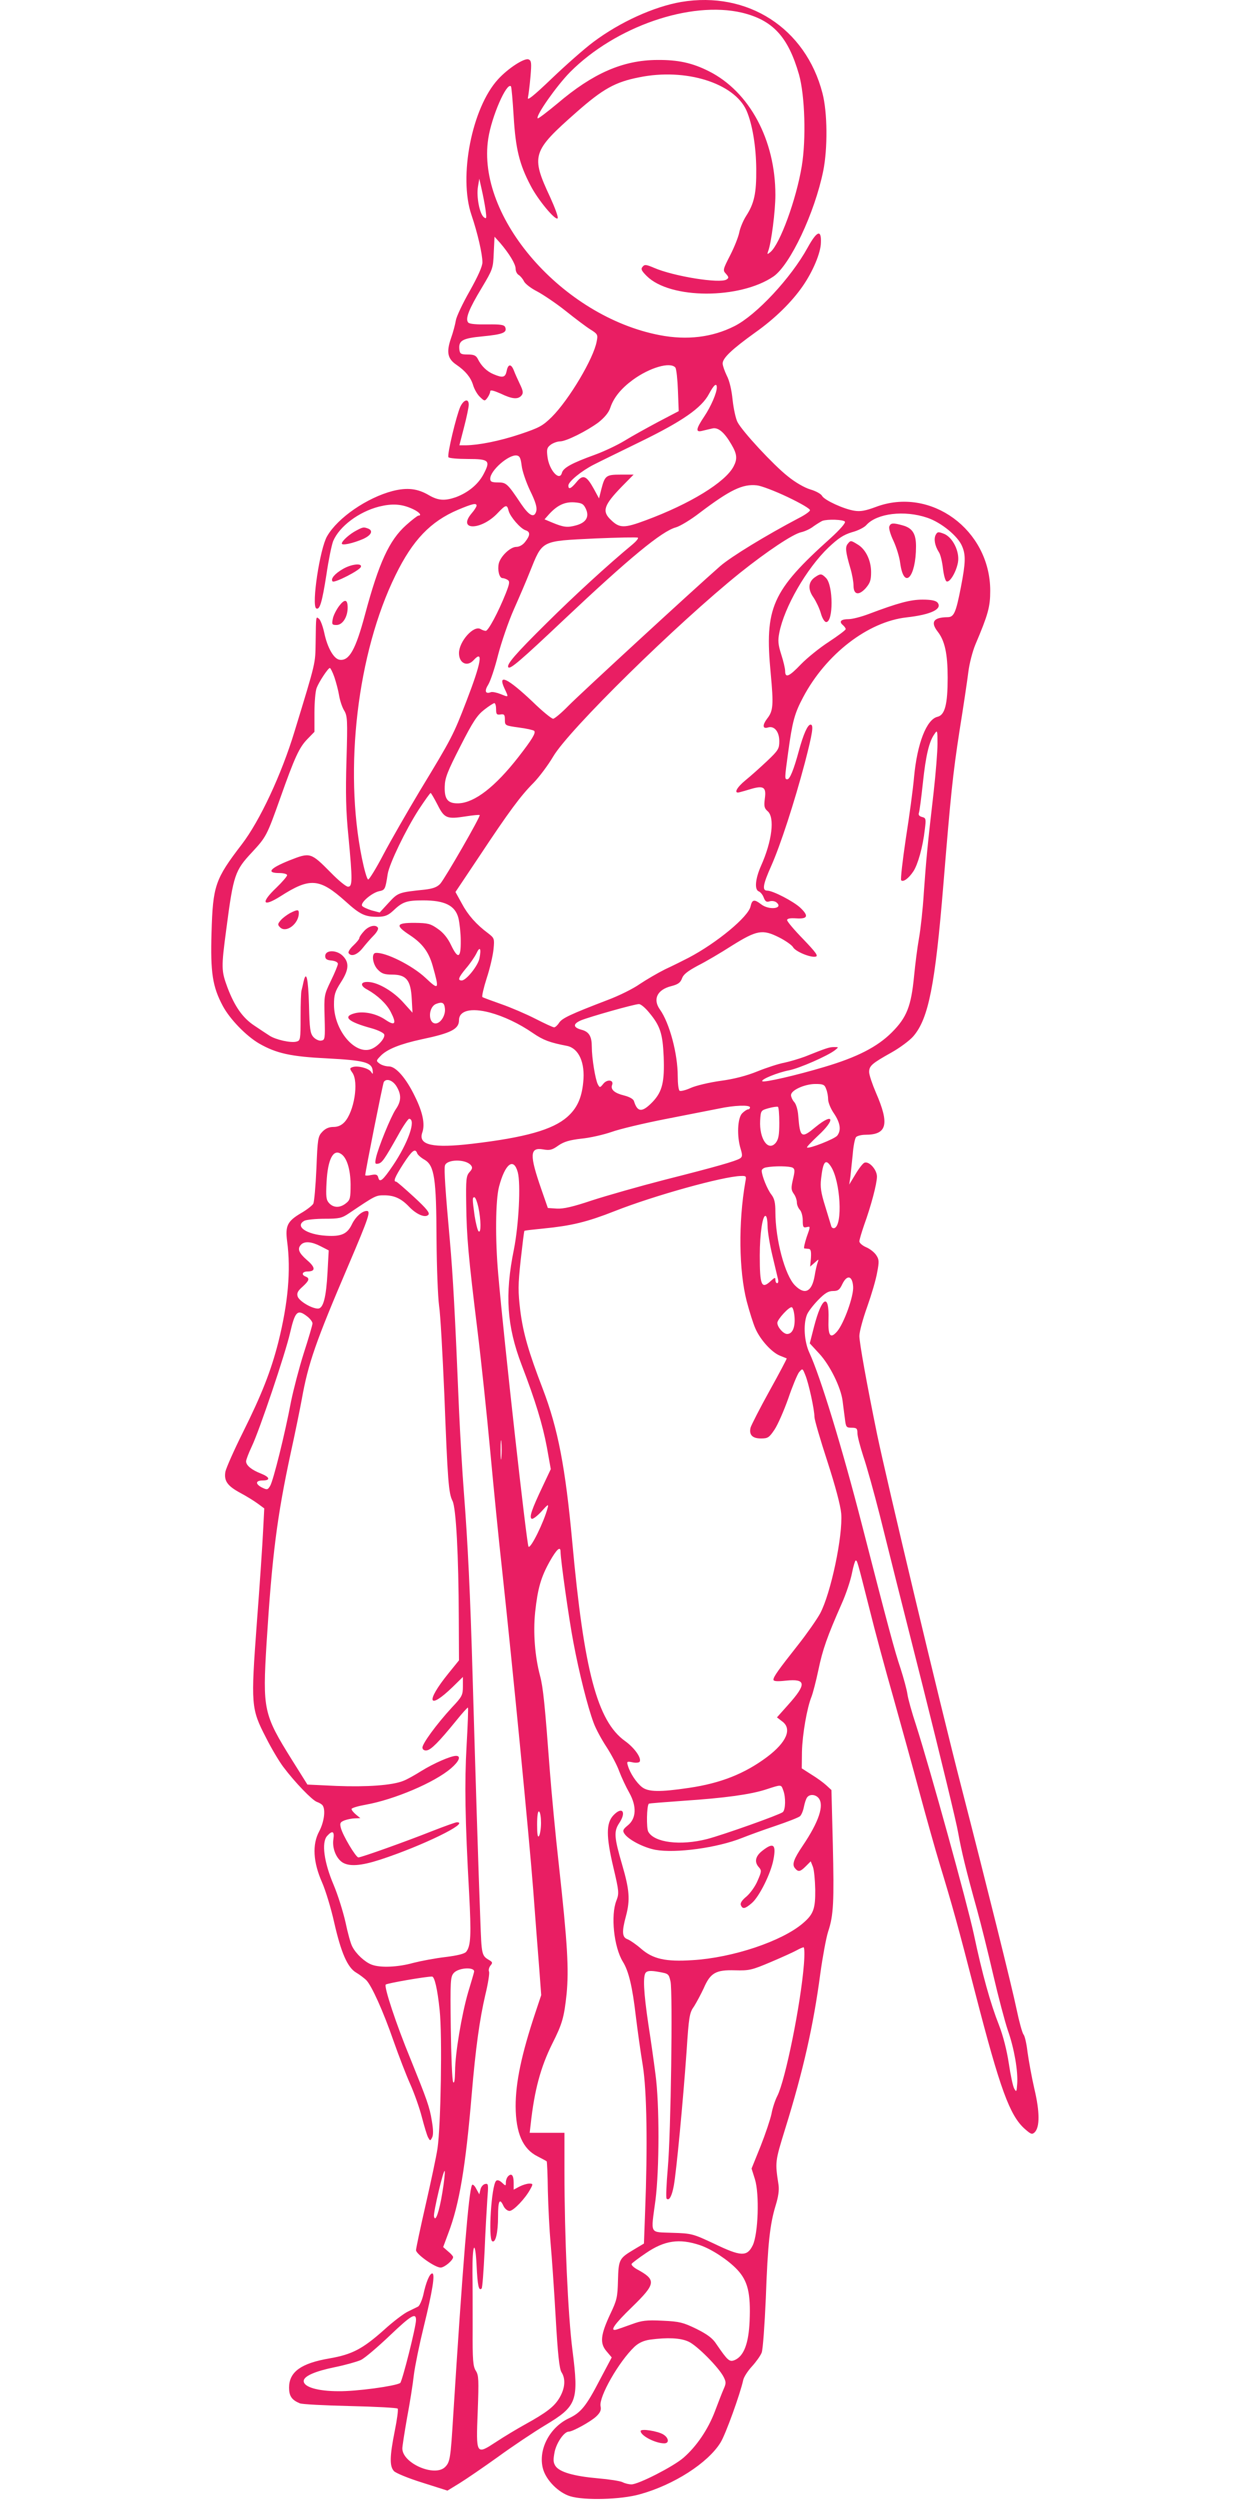 <?xml version="1.0" standalone="no"?>
<!DOCTYPE svg PUBLIC "-//W3C//DTD SVG 20010904//EN"
 "http://www.w3.org/TR/2001/REC-SVG-20010904/DTD/svg10.dtd">
<svg version="1.0" xmlns="http://www.w3.org/2000/svg"
 width="640pt" height="1280pt" viewBox="0 0 640 1280"
 preserveAspectRatio="xMidYMid meet">
<g transform="translate(0,1280) scale(0.1,-0.1)"
fill="#e91e63" stroke="none">
<path d="M3488 12790 c-140 -24 -314 -103 -450 -205 -47 -35 -143 -120 -213
-187 -94 -90 -127 -116 -122 -98 3 14 9 62 13 107 6 71 5 83 -10 89 -21 8
-104 -45 -156 -102 -134 -146 -203 -499 -136 -695 31 -91 56 -200 56 -242 0
-21 -23 -72 -65 -147 -36 -63 -68 -131 -71 -150 -3 -19 -14 -62 -26 -95 -23
-69 -16 -102 28 -132 47 -32 74 -65 86 -104 6 -21 22 -49 35 -61 24 -23 25
-23 39 -4 8 11 14 26 14 32 0 9 16 5 53 -11 60 -29 89 -31 107 -10 10 12 9 23
-8 58 -11 23 -25 54 -31 70 -14 36 -30 34 -37 -3 -7 -33 -20 -36 -67 -16 -34
14 -63 42 -81 79 -9 17 -20 22 -51 22 -35 0 -40 3 -43 25 -5 47 15 58 121 68
101 10 124 19 114 46 -5 13 -22 16 -92 15 -53 -1 -90 2 -97 9 -18 18 3 70 69
179 56 94 58 99 61 179 l4 82 28 -31 c47 -55 80 -109 80 -133 0 -13 7 -27 16
-32 8 -5 21 -20 27 -33 7 -13 37 -36 67 -51 30 -16 96 -60 145 -99 50 -40 107
-83 128 -96 37 -23 39 -27 32 -61 -15 -86 -141 -298 -230 -387 -47 -46 -64
-55 -162 -88 -105 -35 -211 -56 -279 -57 l-32 0 24 93 c13 50 24 102 24 115 0
33 -25 27 -43 -10 -20 -44 -69 -247 -61 -259 3 -5 47 -9 99 -9 111 0 118 -8
79 -81 -28 -51 -79 -92 -141 -115 -56 -19 -89 -17 -136 10 -59 35 -112 41
-187 22 -130 -34 -280 -136 -335 -231 -37 -62 -81 -354 -56 -370 18 -10 30 31
52 171 11 76 27 154 35 174 32 75 130 149 234 176 69 17 118 14 175 -13 32
-15 47 -33 27 -33 -4 0 -33 -22 -63 -49 -86 -77 -139 -192 -210 -457 -48 -180
-81 -239 -130 -232 -30 4 -63 62 -79 139 -7 32 -19 64 -26 70 -17 14 -16 20
-18 -121 -2 -110 3 -92 -108 -455 -67 -221 -178 -458 -270 -578 -137 -179
-148 -211 -155 -452 -6 -205 5 -277 58 -376 36 -67 119 -153 186 -192 89 -51
164 -67 349 -76 188 -10 227 -20 232 -61 2 -21 1 -22 -8 -8 -12 19 -71 34 -96
24 -14 -5 -14 -8 0 -28 34 -48 9 -200 -40 -253 -16 -17 -34 -25 -57 -25 -23 0
-41 -8 -57 -25 -22 -23 -24 -35 -30 -188 -4 -89 -11 -170 -16 -180 -5 -9 -34
-32 -64 -49 -69 -41 -80 -65 -70 -143 20 -149 5 -317 -45 -517 -38 -149 -86
-270 -181 -461 -46 -92 -86 -183 -90 -202 -8 -47 10 -73 77 -109 30 -16 69
-40 88 -54 l34 -25 -6 -116 c-3 -64 -17 -275 -32 -470 -31 -422 -30 -439 47
-588 27 -54 67 -121 88 -149 60 -80 149 -172 173 -180 12 -4 25 -12 29 -18 16
-23 7 -86 -18 -133 -36 -67 -31 -157 15 -261 18 -41 46 -133 62 -205 35 -154
68 -231 113 -257 17 -10 39 -27 50 -37 28 -27 88 -160 141 -313 26 -74 64
-173 85 -220 21 -47 48 -123 60 -170 12 -46 26 -93 32 -104 10 -18 11 -18 20
-1 7 12 7 40 -1 86 -11 71 -26 111 -108 314 -76 184 -138 374 -128 384 8 7
204 41 237 41 13 0 28 -65 39 -172 14 -130 6 -593 -11 -708 -6 -41 -34 -172
-61 -290 -27 -118 -49 -222 -49 -231 0 -20 97 -89 126 -89 19 0 64 37 64 54 0
4 -11 17 -26 29 l-25 22 26 70 c57 149 89 342 120 710 20 238 41 388 70 512
14 57 22 110 19 118 -4 8 0 22 7 31 11 13 11 17 -1 25 -45 27 -44 22 -51 216
-9 231 -25 746 -39 1233 -12 427 -25 693 -45 950 -8 102 -19 293 -25 425 -20
486 -31 684 -46 855 -24 266 -31 373 -26 392 8 33 106 35 133 2 9 -11 8 -19
-7 -35 -17 -19 -19 -37 -17 -165 2 -166 11 -266 58 -649 19 -154 48 -431 65
-615 17 -184 44 -459 61 -610 54 -500 138 -1362 159 -1636 11 -148 25 -330 31
-404 l10 -135 -30 -90 c-71 -213 -101 -357 -101 -479 1 -137 36 -219 113 -257
23 -12 44 -23 46 -25 2 -2 5 -70 6 -151 2 -81 8 -202 14 -268 6 -66 18 -237
26 -379 11 -193 19 -265 30 -282 22 -34 18 -82 -10 -130 -27 -46 -66 -76 -180
-139 -38 -21 -103 -60 -144 -87 -104 -68 -104 -69 -95 157 6 161 5 184 -10
207 -14 22 -17 54 -16 214 0 104 0 234 -1 288 -1 148 14 176 21 39 5 -105 11
-135 26 -120 4 4 10 89 15 189 4 101 11 221 14 266 6 77 6 84 -11 80 -10 -2
-21 -14 -24 -28 l-6 -25 -16 29 c-8 16 -18 24 -21 19 -17 -27 -48 -410 -97
-1188 -13 -212 -16 -231 -41 -256 -53 -53 -219 19 -219 95 0 11 11 82 24 156
14 74 30 174 35 221 6 47 29 159 51 248 44 179 59 271 43 271 -13 0 -32 -44
-46 -111 -7 -28 -19 -55 -27 -59 -8 -4 -31 -15 -51 -25 -20 -9 -77 -52 -125
-96 -108 -96 -162 -124 -277 -144 -146 -25 -207 -69 -207 -150 0 -43 14 -63
55 -80 11 -5 127 -11 257 -14 130 -3 240 -9 244 -13 4 -4 -3 -56 -15 -115 -26
-131 -27 -180 -4 -205 9 -10 74 -37 145 -59 l129 -41 62 38 c34 21 123 82 197
135 74 54 182 126 240 161 165 99 174 124 141 385 -23 179 -41 583 -41 916 l0
197 -89 0 -89 0 5 43 c19 175 51 293 110 412 52 103 61 135 74 256 12 127 5
255 -40 664 -17 149 -37 365 -46 480 -25 334 -34 426 -50 485 -26 98 -36 220
-25 326 13 120 29 178 75 260 35 62 55 80 55 49 0 -39 43 -346 66 -465 29
-155 73 -330 103 -410 11 -31 41 -86 66 -124 24 -37 54 -93 65 -124 12 -32 35
-81 52 -111 39 -70 36 -133 -9 -168 -23 -19 -26 -26 -17 -40 19 -31 97 -72
159 -84 104 -19 318 10 445 61 30 12 106 40 169 61 62 21 119 43 127 50 7 6
16 27 20 48 4 20 11 42 17 49 13 17 42 15 58 -4 30 -36 2 -121 -81 -244 -46
-68 -56 -96 -40 -115 17 -21 27 -19 56 10 l25 25 11 -28 c6 -15 11 -68 12
-117 1 -98 -9 -126 -63 -172 -107 -92 -360 -177 -566 -189 -137 -9 -202 6
-262 58 -25 22 -57 44 -70 49 -28 10 -30 38 -8 119 22 83 18 134 -20 264 -40
137 -43 169 -15 211 39 58 16 89 -30 40 -37 -40 -37 -107 0 -264 30 -127 30
-135 16 -172 -30 -75 -13 -238 33 -313 30 -48 49 -129 66 -276 9 -74 25 -189
36 -255 21 -130 25 -417 12 -747 l-6 -165 -52 -31 c-75 -45 -78 -50 -81 -158
-2 -86 -6 -102 -39 -171 -50 -107 -55 -150 -20 -191 l27 -32 -62 -117 c-69
-133 -96 -166 -158 -195 -99 -47 -158 -162 -132 -258 16 -59 80 -123 140 -141
73 -22 259 -17 355 10 175 48 350 161 414 265 26 41 101 250 116 319 3 16 23
47 45 71 21 23 44 55 50 71 6 16 15 141 21 279 10 280 21 377 50 473 14 45 19
79 15 107 -18 118 -18 117 34 286 93 299 145 531 180 795 12 87 30 184 40 215
28 84 31 152 24 450 l-7 275 -26 24 c-14 13 -48 38 -76 55 l-50 32 1 85 c2 88
26 226 49 282 7 18 23 79 35 136 22 106 45 171 119 339 23 51 46 121 53 157 7
36 16 65 19 65 8 0 7 4 70 -245 27 -110 83 -317 124 -460 40 -143 101 -363
135 -490 34 -126 79 -286 100 -355 65 -213 96 -324 184 -667 126 -488 176
-626 254 -694 31 -27 36 -29 50 -16 26 27 26 104 -2 222 -14 61 -29 145 -35
188 -5 43 -14 84 -21 91 -6 8 -22 65 -35 128 -22 108 -157 650 -284 1143 -110
426 -382 1569 -430 1800 -53 259 -91 470 -91 505 0 21 18 88 40 149 22 62 45
140 51 176 11 56 10 67 -5 89 -9 14 -32 32 -51 40 -19 8 -35 22 -35 30 0 8 11
45 24 83 36 99 66 213 66 249 0 35 -40 80 -64 71 -8 -3 -29 -30 -46 -59 l-32
-53 6 40 c2 22 8 74 12 115 3 41 11 81 17 88 5 6 27 12 48 12 111 0 124 54 54
215 -19 44 -35 92 -35 106 0 32 14 44 114 100 43 24 94 62 112 83 78 90 112
262 154 776 38 463 48 563 83 790 20 124 40 259 45 300 5 41 21 104 36 140 65
153 76 193 76 275 0 313 -306 536 -587 429 -51 -19 -78 -24 -108 -19 -54 8
-154 54 -166 76 -5 10 -32 25 -60 33 -30 9 -77 36 -115 67 -74 58 -234 231
-258 278 -9 17 -20 68 -25 113 -5 51 -16 99 -30 125 -11 23 -21 51 -21 62 0
28 48 73 166 158 102 72 188 157 244 238 52 75 92 170 93 222 3 70 -20 62 -68
-25 -85 -155 -263 -346 -375 -402 -113 -57 -242 -73 -382 -46 -497 95 -941
604 -878 1007 17 112 94 289 116 267 3 -3 9 -73 14 -155 10 -165 29 -244 87
-354 37 -72 126 -179 138 -167 5 4 -13 53 -38 108 -100 214 -93 235 135 436
134 118 197 154 320 178 238 49 487 -29 550 -170 30 -69 49 -183 50 -299 1
-124 -10 -176 -52 -241 -16 -25 -31 -63 -35 -84 -4 -21 -24 -73 -46 -116 -38
-74 -39 -78 -22 -96 15 -17 15 -21 3 -29 -33 -22 -271 16 -372 60 -40 17 -48
18 -58 5 -10 -11 -6 -20 21 -47 120 -120 478 -120 650 -2 85 60 210 324 254
540 23 115 22 298 -4 398 -86 333 -383 524 -723 467z m311 -55 c157 -38 236
-122 292 -317 30 -107 37 -330 14 -469 -28 -170 -112 -400 -161 -440 -16 -13
-17 -12 -11 5 16 41 37 206 37 288 0 281 -132 528 -340 633 -85 43 -158 59
-265 58 -176 -1 -329 -68 -511 -223 -53 -44 -99 -79 -101 -76 -12 12 97 167
166 237 232 233 616 366 880 304z m-1313 -1009 c6 -45 5 -49 -9 -38 -22 18
-38 105 -30 155 l7 42 12 -54 c7 -30 16 -77 20 -105z m972 -808 c5 -7 11 -60
13 -118 l4 -105 -105 -55 c-58 -31 -136 -74 -173 -97 -38 -23 -106 -55 -153
-72 -116 -42 -160 -66 -167 -92 -12 -46 -66 14 -74 83 -5 39 -2 47 18 62 13 9
34 16 46 16 32 0 139 54 198 98 31 25 52 50 60 75 17 51 55 98 115 142 86 63
192 94 218 63z m212 -102 c0 -28 -30 -97 -64 -148 -43 -64 -46 -83 -11 -74 14
3 36 9 51 12 30 8 62 -18 99 -82 29 -49 31 -74 11 -112 -42 -81 -223 -192
-450 -276 -110 -41 -134 -41 -178 2 -47 44 -37 75 55 170 l61 62 -66 0 c-75 0
-81 -5 -99 -74 l-12 -48 -26 48 c-38 69 -56 77 -89 36 -29 -35 -42 -40 -42
-18 0 20 68 76 132 108 29 15 136 67 238 117 213 104 312 172 350 244 25 47
40 59 40 33z m-999 -401 c3 -27 23 -85 43 -127 28 -57 36 -85 32 -104 -10 -38
-35 -27 -78 36 -70 105 -76 110 -119 110 -32 0 -39 4 -39 19 0 42 94 124 135
119 16 -2 21 -13 26 -53z m1362 -160 c69 -33 117 -61 114 -68 -2 -7 -28 -25
-58 -40 -167 -88 -344 -196 -401 -245 -138 -121 -716 -653 -778 -716 -35 -36
-71 -66 -78 -66 -8 0 -56 39 -106 88 -127 120 -180 146 -143 67 22 -47 23 -46
-19 -29 -20 8 -43 13 -51 10 -28 -11 -34 6 -13 39 11 18 34 86 50 151 17 65
53 171 81 234 28 63 65 149 81 190 67 166 54 159 334 173 118 5 217 7 220 4 4
-3 -9 -19 -27 -34 -128 -106 -298 -262 -440 -403 -162 -160 -208 -214 -196
-227 10 -10 63 35 283 243 336 317 503 455 575 474 21 6 76 39 121 74 156 118
220 149 293 141 22 -2 93 -29 158 -60z m-1034 -59 c20 -42 2 -72 -50 -86 -44
-12 -63 -10 -123 15 l-38 16 23 26 c42 46 80 64 129 61 38 -3 47 -7 59 -32z
m-559 15 c0 -5 -11 -23 -25 -39 -76 -90 49 -89 134 2 41 43 47 44 55 11 8 -31
61 -92 87 -100 25 -8 24 -26 -2 -59 -12 -16 -30 -26 -45 -26 -31 0 -80 -47
-90 -84 -8 -33 2 -76 19 -76 6 0 18 -4 26 -9 12 -8 10 -19 -9 -68 -39 -98 -90
-193 -103 -193 -6 0 -18 4 -26 9 -35 22 -111 -63 -111 -123 0 -52 42 -72 75
-36 51 56 39 -13 -37 -210 -67 -174 -74 -188 -239 -460 -64 -107 -148 -253
-186 -325 -37 -71 -73 -129 -78 -128 -6 1 -20 50 -32 109 -93 458 -23 1052
172 1449 88 180 179 275 320 335 74 31 95 36 95 21z m2308 -62 c71 -24 157
-94 178 -146 19 -44 18 -84 -6 -208 -26 -134 -36 -155 -69 -155 -72 -1 -88
-25 -50 -74 36 -46 51 -112 51 -236 0 -136 -14 -191 -52 -200 -56 -13 -104
-136 -120 -308 -5 -59 -24 -200 -42 -314 -17 -114 -28 -211 -24 -215 10 -11
38 9 62 45 23 34 49 125 59 215 7 54 6 59 -14 64 -15 4 -20 11 -16 22 3 8 12
76 20 151 15 142 32 213 59 251 15 23 16 21 16 -49 0 -40 -9 -152 -20 -250
-31 -267 -38 -343 -50 -512 -5 -85 -17 -191 -25 -235 -8 -44 -19 -131 -25
-193 -15 -154 -37 -211 -114 -288 -74 -74 -177 -127 -346 -177 -140 -42 -309
-81 -317 -73 -9 9 79 45 137 56 52 10 198 74 235 103 20 16 20 16 -5 16 -24 0
-39 -5 -149 -49 -30 -11 -77 -25 -105 -31 -28 -5 -90 -25 -137 -44 -56 -23
-122 -40 -190 -49 -57 -8 -125 -24 -152 -36 -26 -12 -52 -18 -57 -15 -6 3 -10
37 -10 75 0 115 -42 272 -91 341 -38 53 -14 102 58 120 35 9 47 18 55 40 7 20
29 37 81 65 40 20 118 66 174 102 128 80 157 85 241 43 34 -17 66 -40 72 -50
11 -22 89 -55 116 -49 15 3 2 21 -63 89 -46 47 -83 91 -83 98 0 8 15 11 46 9
60 -4 66 12 22 54 -35 33 -141 88 -170 88 -27 0 -22 31 21 127 47 106 118 324
172 528 40 154 46 195 29 195 -15 0 -37 -50 -60 -135 -26 -96 -46 -145 -59
-145 -14 0 -14 4 4 135 22 162 33 202 77 285 117 221 332 387 530 409 125 14
185 43 158 76 -9 10 -33 15 -76 15 -63 0 -126 -17 -277 -74 -37 -14 -83 -26
-102 -26 -39 0 -51 -12 -30 -30 8 -7 15 -16 15 -21 0 -5 -39 -34 -86 -65 -48
-31 -112 -83 -143 -115 -61 -64 -81 -72 -81 -35 0 13 -9 51 -20 85 -16 50 -18
71 -10 111 25 130 139 329 252 437 51 48 77 65 120 78 31 8 64 25 74 37 54 60
195 77 312 37z m-422 -20 c4 -7 -26 -41 -72 -83 -303 -272 -340 -357 -308
-694 15 -161 13 -192 -18 -231 -25 -33 -24 -54 3 -46 33 11 59 -21 59 -70 0
-38 -5 -47 -62 -101 -35 -33 -84 -77 -110 -98 -48 -39 -64 -72 -30 -62 9 2 36
10 59 17 63 18 77 8 69 -49 -5 -40 -3 -50 14 -65 38 -32 23 -154 -34 -281 -29
-66 -34 -121 -11 -130 8 -3 20 -17 25 -31 8 -21 15 -25 30 -20 12 4 27 1 35
-5 39 -32 -37 -42 -78 -10 -35 27 -46 25 -54 -10 -10 -53 -173 -188 -318 -264
-27 -14 -81 -41 -120 -59 -38 -19 -96 -53 -129 -75 -32 -23 -106 -60 -165 -82
-193 -74 -232 -93 -248 -116 -8 -13 -20 -24 -26 -24 -6 0 -49 20 -96 44 -47
24 -126 58 -175 75 -48 17 -92 33 -96 36 -4 3 6 47 22 97 17 51 32 118 35 149
5 53 4 56 -27 80 -61 45 -105 95 -136 154 l-32 58 121 181 c153 231 213 312
279 378 29 30 74 90 100 134 80 137 634 681 957 941 139 111 271 199 313 208
18 4 47 17 63 30 17 12 37 24 45 28 27 10 109 7 116 -4z m-2614 -796 c9 -27
20 -68 24 -93 4 -25 15 -59 25 -76 18 -29 19 -48 13 -255 -5 -170 -3 -264 10
-392 21 -223 21 -257 -2 -257 -10 0 -49 32 -87 71 -105 106 -106 106 -215 63
-99 -40 -118 -64 -50 -64 22 0 40 -5 40 -11 0 -6 -25 -35 -55 -64 -82 -78 -71
-102 21 -44 151 97 200 93 333 -26 75 -68 100 -80 169 -79 34 1 50 8 75 31 48
46 69 53 154 53 110 0 163 -26 180 -90 6 -25 12 -78 12 -117 1 -90 -14 -96
-50 -21 -16 34 -39 63 -67 82 -38 27 -50 30 -120 31 -95 0 -100 -13 -22 -64
63 -42 95 -85 115 -155 35 -124 33 -128 -36 -63 -68 64 -206 133 -256 128 -23
-2 -15 -60 12 -86 19 -20 34 -25 73 -25 72 0 95 -28 100 -123 l4 -72 -45 50
c-50 57 -127 103 -177 107 -44 4 -50 -18 -9 -39 52 -29 99 -73 120 -115 31
-60 22 -73 -28 -39 -47 32 -112 45 -157 33 -64 -17 -34 -44 87 -77 32 -9 61
-23 64 -31 7 -18 -32 -62 -66 -75 -83 -32 -190 95 -191 226 0 52 5 68 35 115
42 65 44 102 10 136 -32 32 -90 31 -90 -1 0 -15 8 -21 33 -23 19 -2 32 -9 32
-17 0 -7 -16 -46 -36 -87 -35 -73 -35 -74 -32 -188 3 -110 2 -115 -18 -118
-11 -2 -29 7 -39 18 -17 19 -20 41 -23 166 -4 136 -14 179 -28 117 -3 -16 -8
-35 -10 -43 -3 -8 -5 -69 -5 -136 0 -116 -1 -122 -21 -127 -29 -8 -108 10
-139 31 -14 9 -49 32 -77 51 -59 39 -100 97 -137 194 -32 87 -33 100 -6 302
36 276 44 298 131 391 73 79 76 84 145 278 74 209 97 259 139 302 l36 37 0 98
c0 54 5 110 11 126 12 32 59 103 68 103 3 0 14 -21 23 -47z m828 -164 c0 -26
3 -30 23 -27 19 3 22 -2 22 -27 0 -30 1 -30 72 -40 39 -5 74 -13 78 -17 10
-10 -11 -44 -80 -133 -120 -154 -224 -234 -306 -238 -56 -2 -74 20 -72 86 1
44 14 77 80 206 64 126 86 159 122 187 24 19 48 34 52 34 5 0 9 -14 9 -31z
m-300 -489 c35 -70 48 -75 144 -60 38 6 70 9 72 7 6 -6 -178 -325 -202 -352
-16 -17 -37 -25 -80 -30 -134 -14 -136 -15 -184 -67 l-46 -50 -42 11 c-22 7
-44 17 -48 23 -10 16 50 67 87 75 30 6 32 9 44 88 9 54 92 226 159 330 31 47
58 85 61 85 2 0 18 -27 35 -60z m215 -786 c-7 -38 -68 -114 -91 -114 -22 0
-17 15 22 62 20 23 44 58 53 76 18 39 26 27 16 -24z m-177 -258 c4 -34 -22
-76 -48 -76 -39 0 -38 84 3 100 31 12 42 7 45 -24z m1046 -21 c56 -67 69 -107
74 -225 5 -129 -7 -179 -56 -231 -54 -56 -78 -55 -96 3 -3 11 -23 22 -50 29
-50 12 -71 31 -62 54 10 26 -25 31 -45 6 -17 -21 -18 -21 -28 -3 -13 25 -31
135 -31 193 0 53 -14 77 -54 87 -43 12 -43 30 -1 48 44 18 273 83 296 83 9 1
33 -19 53 -44z m-817 1 c71 -19 150 -56 221 -105 54 -37 87 -49 175 -66 60
-12 94 -86 83 -187 -8 -81 -32 -133 -82 -177 -74 -65 -214 -105 -486 -137
-203 -24 -278 -7 -256 57 15 42 3 103 -37 184 -45 94 -98 155 -134 155 -15 0
-36 6 -47 14 -19 14 -19 15 4 39 33 35 101 62 212 86 148 31 190 52 190 97 0
50 61 65 157 40z m-477 -378 c26 -43 25 -76 -4 -118 -26 -39 -90 -197 -101
-248 -6 -29 -5 -33 11 -30 20 4 31 19 103 147 25 46 51 83 56 83 37 -4 -6
-125 -83 -239 -52 -77 -68 -90 -75 -63 -4 16 -11 19 -36 14 -17 -4 -31 -4 -31
-1 0 17 90 469 95 477 13 21 46 9 65 -22z m2200 -14 c6 -14 10 -38 10 -53 0
-15 13 -48 30 -72 32 -48 38 -85 17 -113 -12 -17 -147 -70 -155 -61 -3 2 23
29 57 61 90 83 80 120 -13 44 -73 -61 -80 -56 -89 58 -2 29 -11 60 -21 70 -9
10 -16 26 -16 35 0 25 68 56 123 57 42 0 49 -3 57 -26z m-390 -94 c0 -5 -4
-10 -10 -10 -5 0 -19 -9 -30 -20 -24 -24 -28 -117 -8 -182 10 -33 9 -41 -3
-49 -22 -14 -123 -43 -384 -109 -132 -34 -300 -82 -374 -106 -98 -33 -147 -44
-180 -42 l-46 3 -33 95 c-62 178 -60 217 9 205 34 -6 46 -3 78 20 29 20 58 28
117 35 44 4 113 20 154 34 41 15 167 45 280 67 113 22 234 46 270 53 79 17
160 20 160 6z m150 -79 c0 -62 -4 -84 -18 -102 -39 -47 -85 20 -80 114 3 51 4
52 43 63 22 6 43 9 48 7 4 -2 7 -39 7 -82z m-1854 -156 c3 -8 20 -23 38 -33
50 -30 60 -94 61 -407 1 -143 7 -296 13 -340 7 -44 18 -249 27 -455 17 -446
22 -506 42 -545 18 -36 31 -278 32 -603 l1 -213 -55 -68 c-118 -146 -103 -190
23 -68 l52 51 0 -48 c0 -45 -4 -53 -56 -108 -81 -88 -155 -190 -151 -207 1
-10 11 -15 22 -13 22 3 61 42 149 150 32 40 60 71 62 69 2 -2 -1 -89 -7 -193
-11 -192 -8 -381 13 -759 11 -210 9 -268 -15 -298 -8 -10 -42 -19 -106 -27
-52 -6 -126 -20 -165 -30 -78 -22 -169 -26 -213 -9 -35 13 -80 55 -99 92 -9
16 -24 72 -35 125 -12 53 -39 140 -61 192 -49 115 -63 217 -33 250 27 30 38
24 32 -16 -7 -44 12 -95 44 -118 35 -24 96 -20 197 13 214 70 462 191 391 191
-6 0 -62 -20 -126 -45 -136 -54 -363 -135 -378 -135 -13 0 -81 114 -90 152 -6
24 -3 29 20 38 14 5 38 10 53 10 l27 1 -22 18 c-13 11 -23 23 -23 29 0 5 33
15 73 22 145 26 351 113 436 186 42 36 53 64 26 64 -27 0 -114 -38 -177 -77
-35 -22 -76 -45 -93 -51 -56 -23 -188 -32 -341 -26 l-150 7 -79 126 c-146 234
-151 257 -130 601 28 444 53 644 124 973 22 100 47 223 56 272 33 185 71 294
239 687 105 246 115 278 94 278 -24 0 -58 -30 -76 -68 -24 -50 -54 -64 -132
-59 -101 6 -163 49 -111 77 11 5 57 10 103 10 75 0 88 3 125 28 135 91 137 92
180 92 51 0 87 -16 127 -58 38 -40 83 -59 99 -42 9 9 -6 29 -73 91 -47 43 -88
79 -92 79 -16 0 -6 24 37 91 45 69 61 82 71 54z m-390 -3 c30 -19 48 -79 49
-155 0 -71 -2 -81 -24 -98 -30 -24 -63 -24 -86 1 -15 16 -17 33 -13 107 6 117
34 172 74 145z m2508 -64 c49 -74 62 -301 18 -316 -6 -2 -14 2 -16 10 -2 7
-16 53 -31 102 -22 70 -26 99 -21 141 10 89 23 104 50 63z m-1603 -30 c16 -60
5 -270 -20 -396 -47 -231 -36 -392 40 -591 70 -182 107 -304 129 -421 l20
-112 -41 -87 c-57 -120 -70 -159 -57 -167 5 -4 28 13 50 37 33 37 38 40 32 19
-19 -73 -87 -211 -98 -199 -9 10 -126 1058 -155 1394 -16 179 -14 380 4 449
31 118 75 152 96 74z m1408 23 c11 -7 11 -17 1 -59 -10 -44 -10 -54 4 -74 9
-12 16 -32 16 -45 0 -12 7 -28 15 -37 8 -8 15 -32 15 -54 0 -35 3 -39 20 -35
20 5 20 5 0 -51 -10 -31 -16 -57 -12 -58 4 0 14 -2 22 -2 11 -1 14 -12 12 -46
l-4 -45 23 20 c22 20 22 20 15 0 -4 -11 -11 -41 -15 -67 -14 -82 -50 -100
-100 -50 -52 51 -101 236 -101 377 0 47 -5 68 -20 88 -21 26 -50 98 -50 123 0
7 10 15 23 17 41 8 122 7 136 -2z m-243 -73 c-36 -207 -33 -453 7 -610 14 -53
34 -117 45 -141 25 -57 83 -121 125 -138 17 -7 33 -13 35 -14 1 -2 -38 -76
-88 -166 -50 -90 -93 -175 -97 -188 -9 -37 9 -56 53 -56 35 0 42 4 70 46 17
26 48 97 70 159 21 62 46 122 55 134 18 21 18 21 32 -14 17 -40 47 -177 47
-215 0 -14 30 -117 66 -227 42 -130 67 -225 71 -267 9 -114 -53 -409 -108
-512 -17 -31 -68 -104 -113 -161 -101 -128 -126 -163 -126 -178 0 -8 18 -10
63 -5 105 11 108 -17 12 -124 l-57 -64 26 -20 c53 -38 24 -107 -77 -183 -114
-85 -236 -134 -400 -158 -148 -22 -208 -21 -240 4 -28 22 -61 71 -72 109 -7
22 -5 24 23 18 17 -4 34 -2 37 3 11 18 -26 71 -75 106 -142 102 -210 360 -270
1019 -35 381 -73 580 -151 784 -73 190 -100 284 -115 399 -12 101 -12 131 2
261 9 80 17 147 19 149 2 2 46 7 98 12 142 14 222 33 364 89 200 79 555 178
647 180 27 1 28 -1 22 -31z m-1367 -128 c14 -65 15 -138 1 -124 -5 5 -14 41
-20 79 -12 87 -12 95 -1 95 5 0 14 -23 20 -50z m1481 -98 c0 -26 11 -94 25
-152 14 -58 27 -113 29 -122 2 -10 0 -18 -5 -18 -5 0 -9 8 -9 17 0 14 -3 13
-23 -5 -48 -45 -57 -25 -57 130 0 112 15 212 31 202 5 -3 9 -26 9 -52z m-2288
-103 l41 -21 -6 -111 c-7 -131 -22 -187 -49 -187 -32 0 -96 38 -104 62 -5 17
0 28 25 50 34 31 38 43 16 52 -24 9 -17 26 9 26 43 0 42 21 -3 59 -42 37 -50
58 -29 79 18 18 54 15 100 -9z m2726 -206 c4 -48 -47 -189 -82 -230 -35 -40
-47 -23 -44 63 4 135 -34 116 -74 -38 l-22 -86 48 -52 c55 -59 111 -173 120
-242 3 -27 9 -68 12 -93 5 -42 7 -45 35 -45 25 0 29 -4 29 -28 0 -16 14 -68
30 -118 17 -49 55 -186 85 -304 29 -118 128 -512 220 -875 91 -363 173 -700
181 -750 17 -94 39 -187 97 -395 19 -69 56 -217 82 -330 26 -112 60 -241 75
-285 33 -93 53 -211 48 -275 -3 -41 -4 -43 -15 -24 -7 12 -19 70 -28 130 -10
66 -29 141 -50 195 -44 111 -86 262 -129 466 -35 162 -222 839 -295 1068 -22
66 -42 138 -45 161 -3 22 -19 81 -35 131 -30 88 -64 216 -197 733 -103 401
-214 763 -270 884 -26 56 -32 143 -13 193 5 15 31 49 57 76 35 36 53 47 77 47
26 0 34 6 48 36 24 49 51 43 55 -13z m-300 -156 c4 -54 -11 -87 -38 -87 -19 0
-50 35 -50 57 0 18 61 84 74 80 6 -2 12 -24 14 -50z m-2494 2 c14 -11 26 -27
26 -35 0 -7 -20 -76 -45 -153 -24 -76 -53 -188 -65 -247 -31 -165 -91 -406
-107 -432 -13 -21 -15 -21 -44 -7 -33 18 -30 35 6 35 41 0 37 17 -8 35 -49 19
-77 42 -77 63 0 8 13 42 29 76 39 81 173 479 196 581 26 112 38 124 89 84z
m993 -721 c-2 -24 -4 -7 -4 37 0 44 2 63 4 43 2 -21 2 -57 0 -80z m1443 -1704
c14 -36 12 -100 -2 -112 -17 -14 -307 -117 -388 -138 -137 -35 -271 -18 -301
38 -10 18 -8 133 3 143 1 2 82 8 178 15 209 14 344 32 425 59 77 25 74 25 85
-5z m-1240 -167 c0 -29 -5 -59 -10 -67 -7 -10 -10 7 -10 58 0 46 4 71 10 67 6
-3 10 -30 10 -58z m1346 -724 c-16 -204 -95 -593 -136 -674 -11 -21 -25 -63
-30 -92 -6 -28 -31 -103 -56 -166 l-46 -114 17 -54 c24 -76 17 -281 -11 -339
-29 -59 -60 -58 -197 8 -109 51 -115 53 -214 56 -120 5 -111 -13 -87 167 20
158 21 491 0 645 -8 63 -24 177 -36 253 -25 168 -29 252 -13 268 9 9 26 10 65
3 51 -9 52 -10 61 -49 12 -56 2 -779 -14 -957 -7 -81 -10 -151 -6 -155 13 -13
27 12 37 67 13 71 47 429 65 683 12 184 15 202 39 235 13 21 35 62 49 92 34
79 62 95 160 92 73 -2 86 1 185 43 59 25 118 52 132 60 14 8 29 14 34 15 5 0
6 -38 2 -87z m-1689 -40 c-2 -10 -16 -56 -30 -103 -33 -113 -67 -315 -67 -404
-1 -47 -4 -66 -10 -56 -5 9 -10 133 -12 277 -3 245 -2 262 16 282 26 28 111
31 103 4z m-162 -1128 c-16 -99 -36 -157 -43 -123 -4 20 50 248 55 232 2 -7
-3 -55 -12 -109z m1318 -270 c60 -20 145 -76 192 -126 54 -58 69 -120 63 -263
-5 -114 -29 -178 -75 -199 -28 -12 -36 -5 -95 81 -19 30 -46 50 -102 78 -68
33 -86 38 -174 42 -82 4 -106 1 -157 -18 -33 -12 -68 -24 -77 -27 -40 -12 -14
26 78 115 123 120 126 139 24 194 -17 10 -29 22 -26 27 3 5 36 30 73 55 95 65
171 76 276 41z m-1453 -383 c0 -36 -71 -316 -81 -323 -26 -16 -223 -43 -315
-42 -106 0 -179 21 -179 52 0 25 57 50 159 71 54 11 114 28 134 37 19 9 86 66
149 126 107 102 133 118 133 79z m1395 -111 c43 -19 155 -132 180 -181 13 -26
13 -33 0 -62 -8 -18 -28 -70 -45 -115 -35 -92 -94 -179 -161 -237 -52 -45
-230 -136 -266 -136 -13 0 -34 5 -45 11 -11 6 -68 15 -127 20 -124 11 -196 32
-217 63 -12 19 -12 32 -4 74 11 48 49 102 72 102 20 0 114 52 141 78 21 20 26
33 22 52 -10 47 93 228 174 305 22 20 46 31 79 36 89 12 156 9 197 -10z"/>
<path d="M4553 10104 c-3 -9 6 -41 21 -72 15 -32 31 -83 35 -115 19 -140 81
-74 81 86 0 64 -18 93 -68 107 -50 14 -62 13 -69 -6z"/>
<path d="M4791 10062 c-11 -21 -5 -56 16 -89 8 -11 17 -49 21 -84 4 -34 12
-64 19 -66 17 -6 50 51 58 99 9 54 -27 127 -72 145 -29 11 -33 11 -42 -5z"/>
<path d="M4340 10015 c-13 -16 -11 -40 14 -125 9 -30 16 -70 16 -88 0 -47 26
-53 62 -14 23 27 28 41 28 83 0 60 -28 118 -70 142 -34 21 -35 21 -50 2z"/>
<path d="M4173 9845 c-35 -24 -38 -62 -8 -104 14 -21 31 -57 38 -82 7 -25 19
-44 27 -44 37 0 37 188 -1 226 -23 23 -28 23 -56 4z"/>
<path d="M1485 8125 c-16 -9 -38 -25 -48 -37 -16 -19 -16 -23 -3 -36 31 -31
96 18 96 73 0 19 -7 19 -45 0z"/>
<path d="M1865 8034 c-14 -15 -25 -31 -25 -36 0 -6 -14 -23 -31 -39 -17 -16
-28 -33 -24 -39 13 -20 44 -9 72 26 15 19 41 49 56 64 16 16 26 34 22 40 -11
18 -46 10 -70 -16z"/>
<path d="M3280 353 c0 -24 76 -63 121 -63 26 0 24 27 -4 45 -28 18 -117 32
-117 18z"/>
<path d="M1825 10084 c-35 -18 -75 -54 -75 -67 0 -11 54 0 108 23 43 19 55 43
26 54 -22 8 -25 8 -59 -10z"/>
<path d="M1756 9887 c-42 -24 -65 -51 -53 -64 10 -9 140 57 145 75 6 20 -49
14 -92 -11z"/>
<path d="M1736 9697 c-14 -19 -29 -48 -32 -65 -6 -29 -4 -32 19 -32 31 0 57
41 57 89 0 43 -15 46 -44 8z"/>
<path d="M3903 3324 c-36 -28 -42 -58 -17 -85 14 -16 13 -22 -7 -68 -12 -29
-38 -65 -57 -81 -23 -19 -33 -34 -29 -44 9 -22 21 -20 56 10 38 32 98 152 111
223 15 78 0 90 -57 45z"/>
<path d="M2602 1658 c-7 -7 -12 -21 -12 -32 0 -19 -1 -19 -20 -1 -13 12 -24
15 -30 9 -24 -24 -41 -296 -20 -309 17 -11 30 43 30 126 0 81 8 98 28 54 7
-14 20 -25 31 -25 20 0 82 65 107 113 14 25 13 27 -6 27 -12 0 -34 -7 -50 -15
l-30 -16 0 35 c0 39 -11 51 -28 34z"/>
</g>
</svg>
